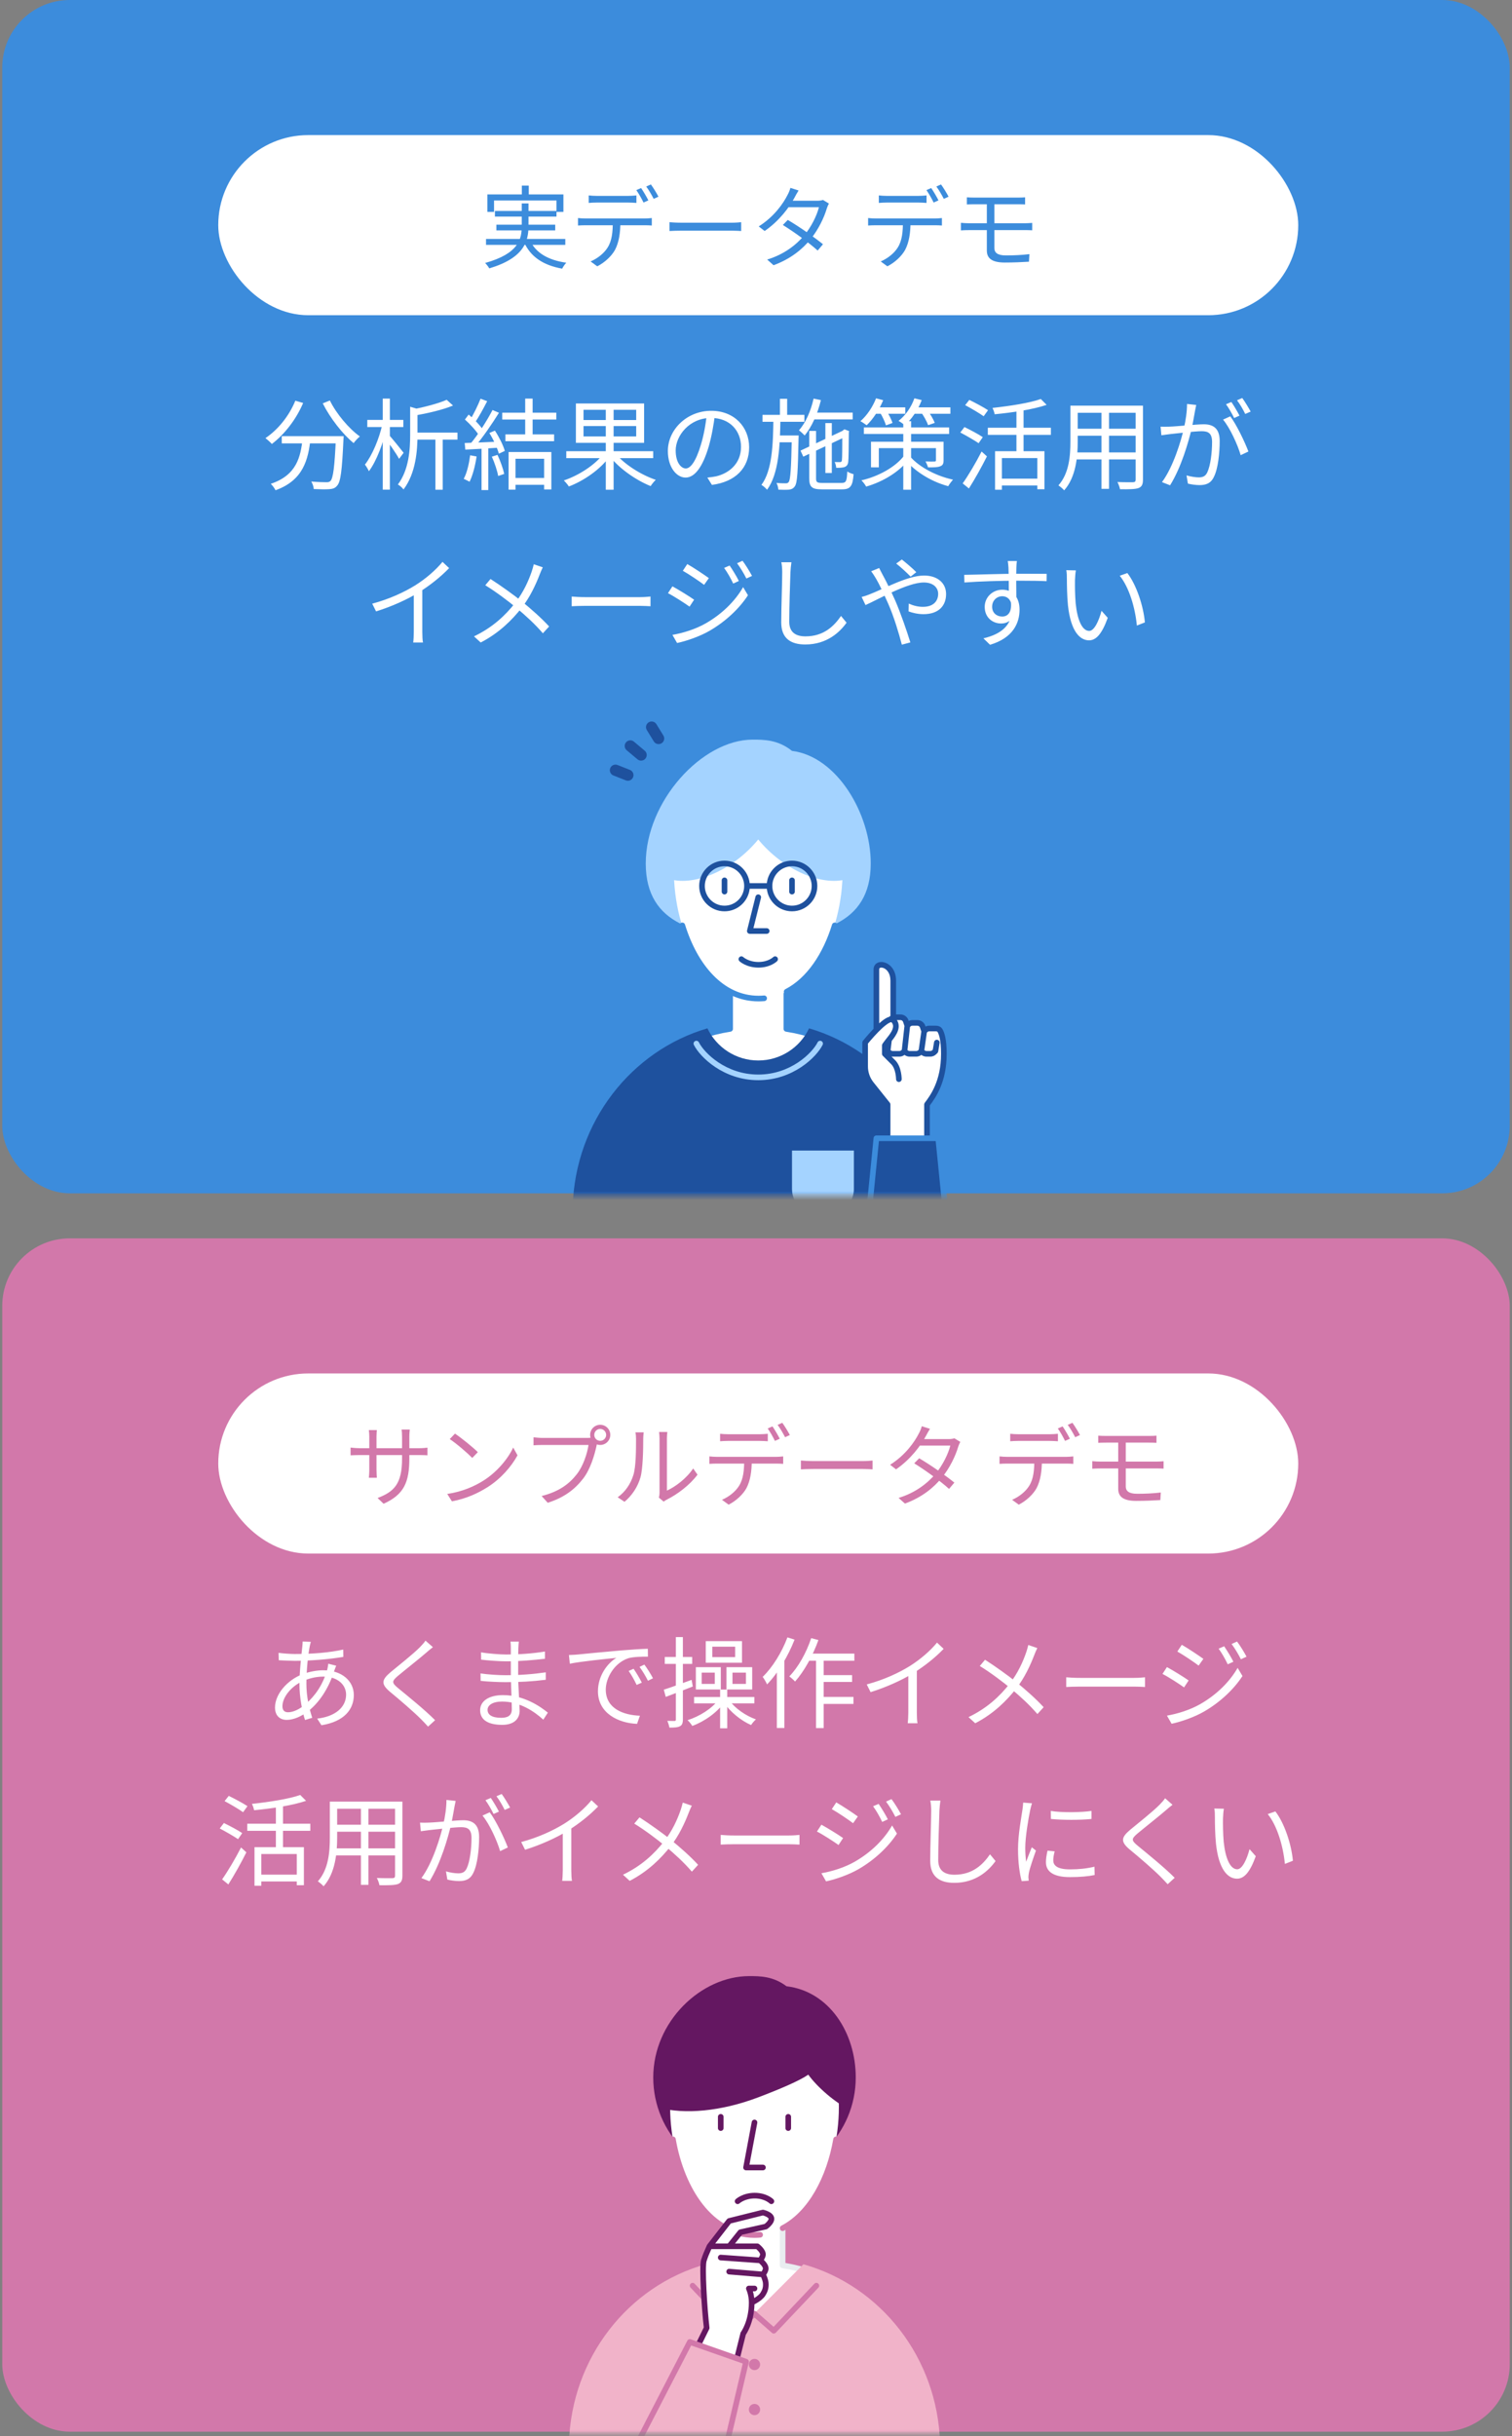 <svg width="336" height="541" viewBox="0 0 336 541" fill="none" xmlns="http://www.w3.org/2000/svg">
<rect x="0" y="0" width="336" height="541" fill="#808080" stroke="none"/>
<rect x="0.5" width="335" height="265" rx="15" fill="#3C8CDC"/>
<rect x="0.5" y="275" width="335" height="265" rx="15" fill="#D278AA"/>
<rect x="48.5" y="30" width="240" height="40" rx="20" fill="white"/>
<path d="M115.964 41.22V44.14H117.504V41.22H115.964ZM108.304 43.18V47.06H109.784V44.52H123.664V47.06H125.204V43.18H108.304ZM109.984 46.84V48.1H123.664V46.84H109.984ZM108.004 53.06V54.38H125.624V53.06H108.004ZM110.304 49.9V51.16H123.384V49.9H110.304ZM117.784 53.38L116.424 53.7C117.864 57.02 120.704 58.9 124.924 59.66C125.124 59.26 125.524 58.66 125.844 58.34C121.824 57.78 119.024 56.14 117.784 53.38ZM115.944 45.18V50.16C115.944 53.04 115.344 56.3 107.804 58.4C108.124 58.72 108.564 59.28 108.724 59.6C116.484 57.28 117.444 53.58 117.444 50.16V45.18H115.944ZM130.824 43.4V45.06C131.344 45.02 131.984 44.98 132.664 44.98C133.784 44.98 138.444 44.98 139.564 44.98C140.124 44.98 140.824 45.02 141.424 45.06V43.4C140.844 43.46 140.124 43.5 139.564 43.5C138.444 43.5 133.784 43.5 132.624 43.5C131.984 43.5 131.384 43.46 130.824 43.4ZM128.444 48.42V50.08C128.984 50.04 129.584 50.02 130.184 50.02C131.344 50.02 142.204 50.02 143.264 50.02C143.764 50.02 144.404 50.04 144.844 50.08V48.42C144.344 48.48 143.684 48.52 143.264 48.52C142.204 48.52 131.344 48.52 130.184 48.52C129.564 48.52 128.984 48.48 128.444 48.42ZM137.864 49.22L136.184 49.24C136.164 51.44 136.024 53.4 135.024 54.98C134.224 56.26 132.784 57.4 131.244 58.06L132.724 59.14C134.424 58.28 135.924 56.84 136.664 55.5C137.544 53.82 137.864 51.74 137.864 49.22ZM142.464 41.76L141.404 42.22C141.944 42.98 142.624 44.18 143.004 44.98L144.084 44.5C143.684 43.7 142.964 42.48 142.464 41.76ZM144.644 40.96L143.604 41.42C144.164 42.16 144.824 43.3 145.264 44.16L146.324 43.68C145.944 42.94 145.184 41.7 144.644 40.96ZM148.784 49.34V51.3C149.424 51.26 150.484 51.22 151.584 51.22C153.064 51.22 161.044 51.22 162.564 51.22C163.444 51.22 164.284 51.28 164.704 51.3V49.34C164.244 49.38 163.544 49.46 162.544 49.46C161.064 49.46 153.044 49.46 151.584 49.46C150.444 49.46 149.404 49.4 148.784 49.34ZM175.064 48.84L173.964 49.96C176.444 51.5 179.864 53.96 181.704 55.64L182.884 54.24C180.904 52.64 177.624 50.34 175.064 48.84ZM184.204 45.2L182.884 44.4C182.564 44.52 182.124 44.58 181.584 44.58H175.224L174.584 46.02H181.984C181.524 47.88 180.264 50.42 178.724 52.26C176.924 54.4 174.204 56.52 170.484 57.64L171.904 58.9C175.704 57.5 178.304 55.36 180.124 53.12C181.884 50.96 183.144 48.3 183.744 46.26C183.844 45.94 184.044 45.48 184.204 45.2ZM177.464 42.3L175.644 41.72C175.524 42.24 175.204 42.96 175.004 43.3C174.084 45.14 172.024 48.14 168.604 50.28L169.924 51.3C173.124 49.1 175.384 46.08 176.564 43.88C176.764 43.5 177.124 42.82 177.464 42.3ZM195.296 43.4V45.06C195.816 45.02 196.456 44.98 197.136 44.98C198.256 44.98 202.916 44.98 204.036 44.98C204.596 44.98 205.296 45.02 205.896 45.06V43.4C205.316 43.46 204.596 43.5 204.036 43.5C202.916 43.5 198.256 43.5 197.096 43.5C196.456 43.5 195.856 43.46 195.296 43.4ZM192.916 48.42V50.08C193.456 50.04 194.056 50.02 194.656 50.02C195.816 50.02 206.676 50.02 207.736 50.02C208.236 50.02 208.876 50.04 209.316 50.08V48.42C208.816 48.48 208.156 48.52 207.736 48.52C206.676 48.52 195.816 48.52 194.656 48.52C194.036 48.52 193.456 48.48 192.916 48.42ZM202.336 49.22L200.656 49.24C200.636 51.44 200.496 53.4 199.496 54.98C198.696 56.26 197.256 57.4 195.716 58.06L197.196 59.14C198.896 58.28 200.396 56.84 201.136 55.5C202.016 53.82 202.336 51.74 202.336 49.22ZM206.936 41.76L205.876 42.22C206.416 42.98 207.096 44.18 207.476 44.98L208.556 44.5C208.156 43.7 207.436 42.48 206.936 41.76ZM209.116 40.96L208.076 41.42C208.636 42.16 209.296 43.3 209.736 44.16L210.796 43.68C210.416 42.94 209.656 41.7 209.116 40.96ZM214.856 43.82V45.4C215.376 45.38 215.976 45.36 216.656 45.36C217.696 45.36 224.696 45.36 226.156 45.36C226.856 45.36 227.316 45.38 227.796 45.4V43.82C227.356 43.86 226.816 43.88 226.156 43.88C224.696 43.88 218.076 43.88 216.656 43.88C215.976 43.88 215.376 43.86 214.856 43.82ZM220.976 50.24C220.976 49.68 220.976 45.7 220.976 44.9H219.296C219.296 45.72 219.296 49.36 219.296 50.18C219.296 51.76 219.296 54.16 219.296 55.62C219.296 57.24 220.256 58.3 223.276 58.3C225.176 58.3 227.116 58.22 228.656 58.12L228.756 56.44C227.036 56.64 225.396 56.72 223.516 56.72C221.656 56.72 220.976 56.1 220.976 55.1C220.976 54.4 220.976 51.72 220.976 50.24ZM213.536 49.48V51.16C214.076 51.12 214.896 51.1 215.416 51.1C216.856 51.1 226.436 51.1 227.736 51.1C228.176 51.1 228.916 51.1 229.376 51.14V49.5C228.916 49.54 228.116 49.58 227.696 49.58C226.456 49.58 216.856 49.58 215.416 49.58C214.876 49.58 214.076 49.54 213.536 49.48Z" fill="#3C8CDC"/>
<rect x="48.5" y="305" width="240" height="40" rx="20" fill="white"/>
<path d="M90.966 323.82V319.08C90.966 318.3 91.046 317.66 91.066 317.46H89.246C89.286 317.64 89.346 318.3 89.346 319.08V323.94C89.346 329.56 87.546 331.28 83.906 332.66L85.246 333.94C89.806 331.88 90.966 329.14 90.966 323.82ZM83.746 317.58H81.966C82.026 318.04 82.066 318.6 82.066 319.02V326.36C82.066 327.12 81.986 327.98 81.966 328.16H83.746C83.726 327.98 83.666 327.1 83.666 326.36V319.02C83.666 318.34 83.726 317.76 83.746 317.58ZM77.906 321.46V323.18C78.126 323.18 79.026 323.12 79.906 323.12H93.166C94.046 323.12 94.766 323.16 94.986 323.18V321.48C94.706 321.52 94.046 321.6 93.146 321.6H79.906C79.066 321.6 78.086 321.48 77.906 321.46ZM101.106 318.36L99.946 319.58C101.446 320.56 103.926 322.72 104.946 323.76L106.186 322.48C105.086 321.38 102.506 319.3 101.106 318.36ZM99.386 331.76L100.426 333.4C103.766 332.78 106.286 331.54 108.306 330.28C111.326 328.38 113.646 325.66 115.006 323.18L114.046 321.46C112.886 323.94 110.466 326.9 107.366 328.84C105.466 330.02 102.866 331.24 99.386 331.76ZM132.061 318.64C132.061 317.92 132.641 317.32 133.381 317.32C134.101 317.32 134.701 317.92 134.701 318.64C134.701 319.38 134.101 319.96 133.381 319.96C132.641 319.96 132.061 319.38 132.061 318.64ZM131.141 318.64C131.141 319.88 132.141 320.88 133.381 320.88C134.621 320.88 135.621 319.88 135.621 318.64C135.621 317.4 134.621 316.4 133.381 316.4C132.141 316.4 131.141 317.4 131.141 318.64ZM132.881 319.98L131.661 319.2C131.281 319.3 130.901 319.32 130.581 319.32C129.681 319.32 121.701 319.32 120.561 319.32C119.901 319.32 119.101 319.24 118.561 319.18V320.96C119.061 320.92 119.741 320.88 120.541 320.88C121.701 320.88 129.621 320.88 130.781 320.88C130.501 322.8 129.581 325.6 128.161 327.4C126.481 329.54 124.241 331.24 120.361 332.22L121.721 333.72C125.381 332.56 127.761 330.72 129.581 328.36C131.181 326.32 132.141 323.08 132.581 320.98C132.661 320.6 132.741 320.26 132.881 319.98ZM146.421 332.58L147.481 333.46C147.641 333.36 147.841 333.18 148.181 333.02C150.501 331.86 153.261 329.82 155.001 327.48L154.041 326.1C152.521 328.36 150.061 330.18 148.201 331.02C148.201 330.42 148.201 320.74 148.201 319.5C148.201 318.74 148.281 318.16 148.301 318H146.461C146.461 318.16 146.561 318.72 146.561 319.48C146.561 320.74 146.561 330.54 146.561 331.46C146.561 331.86 146.501 332.28 146.421 332.58ZM137.261 332.5L138.781 333.5C140.461 332.1 141.741 330.16 142.341 328.02C142.881 326.02 142.941 321.72 142.941 319.5C142.941 318.92 143.021 318.3 143.041 318.08H141.201C141.301 318.5 141.341 318.94 141.341 319.52C141.341 321.76 141.341 325.74 140.741 327.58C140.141 329.52 138.961 331.3 137.261 332.5ZM160.021 318.4V320.06C160.541 320.02 161.181 319.98 161.861 319.98C162.981 319.98 167.641 319.98 168.761 319.98C169.321 319.98 170.021 320.02 170.621 320.06V318.4C170.041 318.46 169.321 318.5 168.761 318.5C167.641 318.5 162.981 318.5 161.821 318.5C161.181 318.5 160.581 318.46 160.021 318.4ZM157.641 323.42V325.08C158.181 325.04 158.781 325.02 159.381 325.02C160.541 325.02 171.401 325.02 172.461 325.02C172.961 325.02 173.601 325.04 174.041 325.08V323.42C173.541 323.48 172.881 323.52 172.461 323.52C171.401 323.52 160.541 323.52 159.381 323.52C158.761 323.52 158.181 323.48 157.641 323.42ZM167.061 324.22L165.381 324.24C165.361 326.44 165.221 328.4 164.221 329.98C163.421 331.26 161.981 332.4 160.441 333.06L161.921 334.14C163.621 333.28 165.121 331.84 165.861 330.5C166.741 328.82 167.061 326.74 167.061 324.22ZM171.661 316.76L170.601 317.22C171.141 317.98 171.821 319.18 172.201 319.98L173.281 319.5C172.881 318.7 172.161 317.48 171.661 316.76ZM173.841 315.96L172.801 316.42C173.361 317.16 174.021 318.3 174.461 319.16L175.521 318.68C175.141 317.94 174.381 316.7 173.841 315.96ZM177.981 324.34V326.3C178.621 326.26 179.681 326.22 180.781 326.22C182.261 326.22 190.241 326.22 191.761 326.22C192.641 326.22 193.481 326.28 193.901 326.3V324.34C193.441 324.38 192.741 324.46 191.741 324.46C190.261 324.46 182.241 324.46 180.781 324.46C179.641 324.46 178.601 324.4 177.981 324.34ZM204.261 323.84L203.161 324.96C205.641 326.5 209.061 328.96 210.901 330.64L212.081 329.24C210.101 327.64 206.821 325.34 204.261 323.84ZM213.401 320.2L212.081 319.4C211.761 319.52 211.321 319.58 210.781 319.58H204.421L203.781 321.02H211.181C210.721 322.88 209.461 325.42 207.921 327.26C206.121 329.4 203.401 331.52 199.681 332.64L201.101 333.9C204.901 332.5 207.501 330.36 209.321 328.12C211.081 325.96 212.341 323.3 212.941 321.26C213.041 320.94 213.241 320.48 213.401 320.2ZM206.661 317.3L204.841 316.72C204.721 317.24 204.401 317.96 204.201 318.3C203.281 320.14 201.221 323.14 197.801 325.28L199.121 326.3C202.321 324.1 204.581 321.08 205.761 318.88C205.961 318.5 206.321 317.82 206.661 317.3ZM224.494 318.4V320.06C225.014 320.02 225.654 319.98 226.334 319.98C227.454 319.98 232.114 319.98 233.234 319.98C233.794 319.98 234.494 320.02 235.094 320.06V318.4C234.514 318.46 233.794 318.5 233.234 318.5C232.114 318.5 227.454 318.5 226.294 318.5C225.654 318.5 225.054 318.46 224.494 318.4ZM222.114 323.42V325.08C222.654 325.04 223.254 325.02 223.854 325.02C225.014 325.02 235.874 325.02 236.934 325.02C237.434 325.02 238.074 325.04 238.514 325.08V323.42C238.014 323.48 237.354 323.52 236.934 323.52C235.874 323.52 225.014 323.52 223.854 323.52C223.234 323.52 222.654 323.48 222.114 323.42ZM231.534 324.22L229.854 324.24C229.834 326.44 229.694 328.4 228.694 329.98C227.894 331.26 226.454 332.4 224.914 333.06L226.394 334.14C228.094 333.28 229.594 331.84 230.334 330.5C231.214 328.82 231.534 326.74 231.534 324.22ZM236.134 316.76L235.074 317.22C235.614 317.98 236.294 319.18 236.674 319.98L237.754 319.5C237.354 318.7 236.634 317.48 236.134 316.76ZM238.314 315.96L237.274 316.42C237.834 317.16 238.494 318.3 238.934 319.16L239.994 318.68C239.614 317.94 238.854 316.7 238.314 315.96ZM244.054 318.82V320.4C244.574 320.38 245.174 320.36 245.854 320.36C246.894 320.36 253.894 320.36 255.354 320.36C256.054 320.36 256.514 320.38 256.994 320.4V318.82C256.554 318.86 256.014 318.88 255.354 318.88C253.894 318.88 247.274 318.88 245.854 318.88C245.174 318.88 244.574 318.86 244.054 318.82ZM250.174 325.24C250.174 324.68 250.174 320.7 250.174 319.9H248.494C248.494 320.72 248.494 324.36 248.494 325.18C248.494 326.76 248.494 329.16 248.494 330.62C248.494 332.24 249.454 333.3 252.474 333.3C254.374 333.3 256.314 333.22 257.854 333.12L257.954 331.44C256.234 331.64 254.594 331.72 252.714 331.72C250.854 331.72 250.174 331.1 250.174 330.1C250.174 329.4 250.174 326.72 250.174 325.24ZM242.734 324.48V326.16C243.274 326.12 244.094 326.1 244.614 326.1C246.054 326.1 255.634 326.1 256.934 326.1C257.374 326.1 258.114 326.1 258.574 326.14V324.5C258.114 324.54 257.314 324.58 256.894 324.58C255.654 324.58 246.054 324.58 244.614 324.58C244.074 324.58 243.274 324.54 242.734 324.48Z" fill="#D278AA"/>
<path d="M62.614 96.858V98.464H75.198V96.858H62.614ZM74.648 96.858V97.166C74.362 103.7 74.032 106.208 73.438 106.802C73.218 107.044 72.954 107.088 72.514 107.088C71.986 107.088 70.622 107.066 69.17 106.934C69.478 107.418 69.698 108.1 69.72 108.606C71.106 108.672 72.492 108.694 73.218 108.628C73.988 108.562 74.472 108.408 74.912 107.858C75.704 107.022 76.012 104.47 76.32 97.65C76.342 97.43 76.364 96.858 76.364 96.858H74.648ZM65.628 88.982C64.242 92.37 61.8 95.406 58.984 97.298C59.402 97.606 60.106 98.244 60.414 98.596C63.186 96.484 65.782 93.206 67.366 89.488L65.628 88.982ZM73.306 88.938L71.722 89.576C73.372 92.854 76.144 96.418 78.586 98.398C78.916 97.936 79.532 97.276 79.972 96.924C77.574 95.23 74.736 91.886 73.306 88.938ZM67.256 97.298C66.816 101.456 65.936 105.526 60.172 107.44C60.546 107.792 61.03 108.452 61.228 108.87C67.366 106.67 68.51 102.116 69.016 97.298H67.256ZM92.006 96.066V97.628H101.664V96.066H92.006ZM91.148 90.324V96.528C91.148 99.85 90.884 104.294 88.42 107.594C88.838 107.814 89.432 108.342 89.674 108.694C92.402 105.086 92.776 100.048 92.776 96.55V91.226C93.062 91.182 93.194 91.094 93.216 90.94L91.148 90.324ZM99.266 88.784C97.462 89.598 94.272 90.412 91.5 90.962C91.698 91.292 91.962 91.908 92.05 92.304C94.954 91.798 98.342 91.028 100.674 90.06L99.266 88.784ZM96.758 96.572V108.76H98.386V96.572H96.758ZM81.622 93.25V94.834H89.63V93.25H81.622ZM85.054 88.52V108.738H86.638V88.52H85.054ZM84.966 94.218C84.284 97.386 82.678 101.192 81.094 103.172C81.38 103.546 81.798 104.206 81.974 104.646C83.668 102.446 85.274 98.134 86.022 94.592L84.966 94.218ZM86.484 96.638L85.648 97.43C86.374 98.31 88.112 100.796 88.684 101.896L89.696 100.554C89.212 99.916 87.056 97.254 86.484 96.638ZM116.712 88.52V97.166H118.362V88.52H116.712ZM113.852 106.142V107.66H121.706V106.142H113.852ZM111.608 91.644V93.162H123.62V91.644H111.608ZM112.312 96.462V97.98H123.136V96.462H112.312ZM113.016 100.378V108.738H114.556V101.874H120.914V108.694H122.52V100.378H113.016ZM106.79 88.542C106.218 89.994 105.206 92.106 104.37 93.382L105.514 93.866C106.372 92.678 107.428 90.72 108.264 89.092L106.79 88.542ZM109.452 91.05C108.242 93.382 106.152 96.682 104.458 98.64L105.514 99.19C107.186 97.298 109.342 94.13 110.882 91.666L109.452 91.05ZM103.314 93.162C104.502 94.218 105.888 95.736 106.482 96.77L107.362 95.516C106.768 94.548 105.382 93.096 104.15 92.062L103.314 93.162ZM108.748 96.154C109.65 97.606 110.53 99.52 110.86 100.752L112.18 100.136C111.85 98.926 110.904 97.034 109.98 95.626L108.748 96.154ZM103.27 98.376L103.402 99.85C105.448 99.762 108.22 99.586 110.948 99.41L110.97 98.068C108.11 98.2 105.25 98.31 103.27 98.376ZM109.298 101.412C109.914 102.776 110.508 104.558 110.706 105.702L112.048 105.24C111.806 104.096 111.19 102.358 110.552 101.016L109.298 101.412ZM104.48 101.104C104.216 103.04 103.776 104.998 103.05 106.34C103.402 106.494 104.062 106.802 104.348 106.978C105.052 105.57 105.602 103.436 105.91 101.368L104.48 101.104ZM107.01 99.014V108.826H108.506V99.014H107.01ZM125.842 100.202V101.742H145.158V100.202H125.842ZM134.62 90.126V108.76H136.358V90.126H134.62ZM134.026 100.862C132.178 103.282 128.548 105.614 125.292 106.692C125.644 107.022 126.172 107.638 126.414 108.034C129.714 106.78 133.366 104.272 135.412 101.456L134.026 100.862ZM136.864 100.796L135.544 101.39C137.656 104.096 141.396 106.67 144.586 107.946C144.85 107.528 145.356 106.89 145.73 106.56C142.518 105.482 138.778 103.15 136.864 100.796ZM129.67 94.614H141.374V96.924H129.67V94.614ZM129.67 91.006H141.374V93.272H129.67V91.006ZM127.976 89.598V98.332H143.134V89.598H127.976ZM158.886 91.996L157.06 91.952C156.84 94.24 156.378 96.726 155.74 98.816C154.618 102.534 153.43 104.03 152.396 104.03C151.406 104.03 150.152 102.798 150.152 100.026C150.152 96.792 153.166 92.81 158.006 92.81C162.23 92.81 164.672 95.714 164.672 99.234C164.672 103.04 161.9 105.152 159.084 105.79C158.556 105.9 157.896 105.988 157.192 106.054L158.204 107.682C163.44 107 166.476 103.92 166.476 99.322C166.476 94.856 163.198 91.226 158.05 91.226C152.66 91.226 148.414 95.384 148.414 100.158C148.414 103.81 150.372 106.054 152.352 106.054C154.376 106.054 156.136 103.722 157.478 99.212C158.16 96.858 158.6 94.284 158.886 91.996ZM180.27 91.622V93.14H189.488V91.622H180.27ZM183.416 93.954V105.042H184.846V93.954H183.416ZM180.798 88.52C180.182 91.248 179.06 93.866 177.542 95.56C177.916 95.824 178.554 96.418 178.818 96.704C180.402 94.79 181.678 91.908 182.426 88.85L180.798 88.52ZM177.894 100.07L178.51 101.412L188.168 96.858L187.574 95.516L177.894 100.07ZM179.83 95.692V106.208C179.83 108.166 180.446 108.672 182.646 108.672C183.13 108.672 186.628 108.672 187.134 108.672C189.004 108.672 189.488 107.924 189.686 105.306C189.268 105.196 188.652 104.954 188.278 104.712C188.19 106.846 188.014 107.242 187.046 107.242C186.298 107.242 183.306 107.242 182.756 107.242C181.546 107.242 181.348 107.066 181.348 106.23V95.692H179.83ZM187.178 95.868C187.178 99.19 187.156 101.808 187.09 102.204C187.046 102.556 186.892 102.622 186.628 102.622C186.43 102.622 185.902 102.622 185.484 102.6C185.66 102.93 185.792 103.48 185.836 103.898C186.342 103.898 187.024 103.876 187.508 103.766C188.058 103.634 188.432 103.26 188.498 102.556C188.586 101.918 188.608 99.146 188.63 96L188.696 95.736L187.662 95.34L187.376 95.538L187.002 95.868H187.178ZM169.446 92.128V93.668H178.752V92.128H169.446ZM172.614 96.704V98.222H176.486V96.704H172.614ZM173.318 88.564V92.678H174.924V88.564H173.318ZM171.866 93.008C171.8 98.684 171.602 104.492 169.204 107.682C169.644 107.924 170.172 108.408 170.458 108.76C173.054 105.24 173.34 99.146 173.428 93.008H171.866ZM175.958 96.704V97.034C175.826 104.074 175.65 106.516 175.276 107.022C175.1 107.286 174.902 107.33 174.594 107.33C174.264 107.33 173.45 107.33 172.548 107.242C172.79 107.66 172.944 108.298 172.966 108.738C173.89 108.782 174.792 108.782 175.32 108.738C175.892 108.672 176.266 108.496 176.618 108.012C177.19 107.264 177.3 104.778 177.454 97.452C177.476 97.232 177.476 96.704 177.476 96.704H175.958ZM191.974 94.922V96.374H210.916V94.922H191.974ZM200.73 93.536V108.76H202.468V93.536H200.73ZM193.558 98.09V103.788H195.296V99.52H208.804V98.09H193.558ZM207.99 98.09V102.204C207.99 102.402 207.924 102.49 207.66 102.49C207.418 102.512 206.582 102.512 205.68 102.468C205.856 102.842 206.12 103.348 206.23 103.788C207.484 103.788 208.364 103.788 208.936 103.546C209.53 103.326 209.684 102.952 209.684 102.204V98.09H207.99ZM200.884 101.214C198.992 103.722 195.186 105.812 191.424 106.67C191.798 107.022 192.26 107.638 192.48 108.056C196.264 106.978 200.07 104.668 202.16 101.742L200.884 101.214ZM202.072 101.148L201.192 102.094C202.864 104.228 206.406 106.824 210.718 107.968C210.96 107.528 211.444 106.89 211.774 106.516C207.418 105.57 203.678 103.238 202.072 101.148ZM194.218 90.456V91.886H201.17V90.456H194.218ZM202.666 90.456V91.886H211.202V90.456H202.666ZM194.68 88.454C193.932 90.368 192.656 92.282 191.204 93.536C191.6 93.734 192.282 94.196 192.59 94.438C193.998 93.096 195.384 91.006 196.264 88.872L194.68 88.454ZM203.194 88.454C202.512 90.434 201.192 92.282 199.674 93.47C200.092 93.69 200.774 94.174 201.06 94.46C202.556 93.118 204.008 91.05 204.822 88.85L203.194 88.454ZM195.516 91.534C196.088 92.458 196.66 93.69 196.88 94.46L198.332 93.932C198.112 93.162 197.474 91.974 196.924 91.094L195.516 91.534ZM204.624 91.446C205.284 92.37 205.966 93.602 206.252 94.416L207.726 93.91C207.418 93.096 206.692 91.886 206.032 91.006L204.624 91.446ZM221.124 100.202V108.76H222.642V101.72H230.518V108.65H232.102V100.202H221.124ZM231.288 88.608C228.846 89.488 224.38 90.17 220.552 90.588C220.75 90.962 220.97 91.6 221.036 91.996C224.974 91.622 229.572 90.94 232.586 89.906L231.288 88.608ZM225.876 90.522V101.082H227.46V90.522H225.876ZM219.518 94.988V96.572H233.532V94.988H219.518ZM222.158 106.296V107.814H231.244V106.296H222.158ZM214.48 89.972C215.844 90.698 217.67 91.776 218.594 92.436L219.562 91.094C218.616 90.456 216.746 89.466 215.404 88.806L214.48 89.972ZM213.402 96.044C214.744 96.748 216.57 97.804 217.472 98.42L218.396 97.078C217.472 96.44 215.624 95.472 214.326 94.834L213.402 96.044ZM213.93 107.352L215.316 108.474C216.614 106.428 218.154 103.678 219.32 101.346L218.132 100.268C216.856 102.776 215.118 105.68 213.93 107.352ZM238.79 90.082V91.666H253.024V90.082H238.79ZM238.79 95.208V96.77H253.002V95.208H238.79ZM238.68 100.466V102.028H253.046V100.466H238.68ZM237.866 90.082V98.046C237.866 101.148 237.624 105.064 235.204 107.792C235.556 108.012 236.216 108.562 236.48 108.892C239.098 105.966 239.494 101.412 239.494 98.068V90.082H237.866ZM252.364 90.082V106.516C252.364 106.934 252.21 107.066 251.792 107.088C251.374 107.088 249.878 107.11 248.316 107.044C248.558 107.484 248.822 108.21 248.888 108.65C250.978 108.672 252.254 108.65 253.002 108.386C253.728 108.1 253.992 107.594 253.992 106.516V90.082H252.364ZM244.774 90.676V108.562H246.446V90.676H244.774ZM265.828 89.928L263.782 89.708C263.782 91.402 263.496 93.382 263.078 95.142C262.484 97.826 260.724 103.7 258.216 107.066L260.02 107.77C262.506 103.766 264.068 98.288 264.816 95.186C265.124 93.822 265.41 92.018 265.564 91.226C265.652 90.808 265.74 90.324 265.828 89.928ZM273.396 92.458L271.79 93.184C273.33 95.01 275.068 98.838 275.706 101.082L277.422 100.268C276.674 98.244 274.76 94.24 273.396 92.458ZM257.908 94.746L258.084 96.66C258.656 96.572 259.558 96.462 260.064 96.396C261.406 96.264 265.542 95.758 267.016 95.758C268.424 95.758 269.348 96.132 269.348 98.156C269.348 100.532 268.996 103.392 268.292 104.888C267.852 105.834 267.192 106.01 266.378 106.01C265.762 106.01 264.596 105.856 263.672 105.57L263.98 107.396C264.662 107.572 265.718 107.726 266.554 107.726C267.984 107.726 269.084 107.352 269.766 105.878C270.69 104.052 271.042 100.554 271.042 97.936C271.042 94.966 269.436 94.218 267.478 94.218C265.982 94.218 261.516 94.702 259.866 94.746C259.162 94.768 258.59 94.79 257.908 94.746ZM273.638 89.268L272.45 89.774C273.066 90.61 273.814 91.93 274.254 92.832L275.442 92.304C274.98 91.402 274.188 90.06 273.638 89.268ZM276.058 88.388L274.892 88.894C275.53 89.708 276.256 90.962 276.718 91.93L277.928 91.402C277.488 90.588 276.652 89.202 276.058 88.388ZM82.714 134.058L83.572 135.774C87.114 134.674 90.612 133.068 93.032 131.572C95.606 129.966 97.916 128.118 99.808 126.16L98.334 124.774C96.816 126.622 94.616 128.514 92.306 129.966C89.864 131.484 86.52 133.046 82.714 134.058ZM91.954 130.868V140.35C91.954 141.164 91.888 142.264 91.822 142.682H94C93.89 142.264 93.846 141.164 93.846 140.35V130.296L91.954 130.868ZM120.62 125.984L118.618 125.302C118.508 125.764 118.31 126.49 118.156 126.93C117.408 129.086 116.308 131.528 114.504 133.86C112.238 136.742 109.422 139.36 105.33 141.318L106.826 142.682C110.984 140.526 113.844 137.622 115.956 134.938C117.76 132.65 119.08 129.79 119.916 127.612C120.092 127.15 120.4 126.402 120.62 125.984ZM109.004 128.58L107.838 129.966C110.258 131.44 113.118 133.618 114.702 134.938C116.902 136.786 118.816 138.524 120.642 140.636L122.028 139.118C120.29 137.226 118.112 135.312 115.912 133.508C114.24 132.166 111.182 129.966 109.004 128.58ZM127.044 132.474V134.63C127.748 134.586 128.914 134.542 130.124 134.542C131.752 134.542 140.53 134.542 142.202 134.542C143.17 134.542 144.094 134.608 144.556 134.63V132.474C144.05 132.518 143.28 132.606 142.18 132.606C140.552 132.606 131.73 132.606 130.124 132.606C128.87 132.606 127.726 132.54 127.044 132.474ZM162.145 125.588L160.913 126.116C161.639 127.106 162.387 128.426 162.937 129.592L164.191 129.02C163.685 127.964 162.695 126.402 162.145 125.588ZM165.005 124.532L163.795 125.082C164.521 126.05 165.291 127.326 165.863 128.47L167.117 127.898C166.589 126.886 165.599 125.302 165.005 124.532ZM152.729 125.258L151.739 126.754C153.037 127.48 155.435 129.086 156.469 129.878L157.525 128.382C156.557 127.678 154.027 125.984 152.729 125.258ZM149.429 140.988L150.463 142.792C152.487 142.374 155.523 141.34 157.745 140.042C161.265 137.996 164.301 135.136 166.215 132.188L165.137 130.384C163.355 133.486 160.473 136.346 156.821 138.436C154.577 139.712 151.849 140.57 149.429 140.988ZM149.429 130.208L148.439 131.726C149.781 132.408 152.157 133.948 153.235 134.718L154.247 133.178C153.301 132.496 150.727 130.912 149.429 130.208ZM175.873 124.862H173.629C173.761 125.5 173.827 126.27 173.827 127.084C173.827 129.394 173.607 134.96 173.607 138.216C173.607 141.824 175.785 143.122 178.953 143.122C183.771 143.122 186.631 140.372 188.127 138.282L186.895 136.786C185.311 139.074 183.023 141.318 178.997 141.318C176.907 141.318 175.389 140.482 175.389 138.062C175.389 134.784 175.565 129.57 175.653 127.084C175.697 126.358 175.763 125.588 175.873 124.862ZM202.366 128.052L203.62 127.062C202.806 126.204 201.134 124.818 200.408 124.246L199.154 125.148C200.078 125.852 201.53 127.194 202.366 128.052ZM195.37 126.138L193.588 126.864C193.94 127.304 194.38 128.008 194.644 128.448C195.392 129.702 196.382 131.836 197.416 134.146C198.67 137.028 199.726 140.548 200.408 143.166L202.3 142.66C201.552 140.218 200.144 136.148 198.956 133.398C198.054 131.396 196.998 129.174 196.14 127.634C195.92 127.216 195.546 126.512 195.37 126.138ZM191.476 132.562L192.334 134.366C195.106 133.156 201.618 129.35 205.292 129.35C207.448 129.35 208.482 130.56 208.482 131.858C208.482 133.42 207.492 134.762 205.072 134.762C203.906 134.762 202.806 134.432 201.948 134.036L201.904 135.774C202.718 136.082 203.972 136.39 205.204 136.39C208.636 136.39 210.242 134.476 210.242 131.924C210.242 129.526 208.394 127.81 205.336 127.81C201.684 127.81 196.338 130.802 193.28 131.968C192.884 132.144 192.114 132.408 191.476 132.562ZM225.972 124.576H223.948C223.992 124.774 224.058 125.39 224.102 125.984C224.168 127.194 224.19 131.572 224.19 132.54L225.862 133.398C225.84 131.638 225.796 127.392 225.862 125.962C225.862 125.698 225.928 124.84 225.972 124.576ZM214.268 127.656L214.312 129.35C217.634 129.108 222.342 128.954 226.126 128.954C229.36 128.954 231.34 128.998 232.572 129.064L232.594 127.436C231.56 127.414 228.832 127.414 226.148 127.414C222.76 127.414 217.26 127.612 214.268 127.656ZM225.818 134.036L224.608 133.42C224.96 135.774 224.08 136.918 222.716 136.918C221.506 136.918 220.472 136.126 220.472 134.74C220.472 133.31 221.55 132.408 222.716 132.408C223.904 132.408 224.872 133.244 224.872 135.224C224.872 138.854 222.54 140.812 218.536 141.758L220.01 143.188C225.114 141.67 226.566 138.37 226.566 135.378C226.566 132.848 225.268 130.956 222.716 130.956C220.626 130.956 218.822 132.584 218.822 134.762C218.822 137.16 220.604 138.458 222.452 138.458C224.454 138.458 225.818 136.984 225.818 134.036ZM239.084 126.666L236.95 126.622C237.082 127.128 237.082 128.074 237.082 128.58C237.082 129.856 237.126 132.54 237.324 134.432C237.94 140.13 239.92 142.198 242.01 142.198C243.506 142.198 244.826 140.922 246.168 137.204L244.782 135.642C244.21 137.842 243.176 140.108 242.054 140.108C240.47 140.108 239.414 137.666 239.04 133.992C238.886 132.188 238.864 130.164 238.886 128.8C238.908 128.228 238.974 127.172 239.084 126.666ZM250.524 127.26L248.83 127.854C250.92 130.428 252.262 134.96 252.636 138.92L254.418 138.216C254.088 134.498 252.504 129.812 250.524 127.26Z" fill="white"/>
<path d="M69.077 364.598L67.251 364.532C67.251 364.818 67.229 365.214 67.185 365.61C66.987 367.502 66.547 371.066 66.547 374.08C66.547 376.874 67.141 379.998 67.779 381.956L69.385 381.472C68.703 379.404 68.087 376.764 68.087 373.904C68.087 370.89 68.461 367.414 68.835 365.566C68.901 365.258 68.989 364.862 69.077 364.598ZM65.535 367.304C64.589 367.304 62.675 367.172 61.905 367.04L61.949 368.69C62.851 368.734 64.567 368.822 65.513 368.822C68.791 368.822 73.125 368.492 76.293 367.942L76.271 366.314C73.235 366.996 69.407 367.304 65.535 367.304ZM74.709 369.9L72.949 369.46C72.927 369.812 72.817 370.406 72.729 370.736C71.717 374.3 69.913 376.676 67.955 378.392C66.547 379.624 65.117 380.24 64.017 380.24C63.203 380.24 62.763 379.8 62.763 378.898C62.763 376.874 64.743 374.454 67.229 373.354C68.351 372.848 69.979 372.32 71.827 372.32C75.105 372.32 76.909 374.19 76.909 376.324C76.909 379.162 74.445 381.208 70.485 381.648L71.431 383.122C76.535 382.308 78.625 379.558 78.625 376.412C78.625 373.332 76.007 370.912 71.849 370.912C70.419 370.912 68.637 371.242 67.163 371.814C63.907 373.068 61.113 376.17 61.113 379.184C61.113 381.054 62.257 381.934 63.709 381.934C65.271 381.934 67.031 381.12 68.439 380.042C70.749 378.26 72.949 375.202 74.247 371.132C74.379 370.78 74.577 370.186 74.709 369.9ZM96.203 365.786L94.553 364.334C94.311 364.73 93.739 365.368 93.299 365.808C91.825 367.304 88.481 369.944 86.809 371.33C84.829 373.002 84.587 373.948 86.655 375.686C88.723 377.38 92.045 380.24 93.607 381.824C94.135 382.374 94.663 382.902 95.125 383.43L96.687 382C94.355 379.646 90.461 376.522 88.459 374.872C87.029 373.684 87.051 373.354 88.371 372.21C89.999 370.846 93.167 368.36 94.685 367.04C95.037 366.732 95.719 366.138 96.203 365.786ZM115.299 364.554H113.429C113.495 364.84 113.517 365.5 113.517 365.874C113.517 367.414 113.517 369.724 113.517 371.704C113.517 373.64 113.737 377.864 113.737 379.558C113.737 381.098 112.659 381.472 111.383 381.472C109.205 381.472 108.347 380.724 108.347 379.69C108.347 378.678 109.469 377.864 111.581 377.864C115.497 377.864 118.753 380.064 120.733 381.89L121.745 380.328C120.051 378.942 116.421 376.434 111.779 376.434C108.611 376.434 106.697 377.776 106.697 379.778C106.697 381.912 108.435 383.034 111.603 383.034C114.463 383.034 115.475 381.472 115.475 379.932C115.475 378.458 115.145 374.608 115.145 371.704C115.145 369.856 115.145 366.908 115.189 366.028C115.211 365.368 115.255 364.928 115.299 364.554ZM106.895 366.93L106.917 368.558C108.303 368.734 111.009 368.932 112.527 368.932C115.475 368.932 118.621 368.646 121.107 368.36V366.754C118.247 367.216 115.299 367.414 112.505 367.414C111.053 367.414 108.303 367.194 106.895 366.93ZM106.785 371.616L106.807 373.266C108.369 373.442 110.789 373.552 112.307 373.552C115.607 373.552 118.291 373.398 121.283 373.024V371.374C118.423 371.792 115.497 372.012 112.307 372.012C110.855 372.012 108.347 371.858 106.785 371.616ZM126.431 367.524L126.629 369.46C129.005 368.954 134.615 368.404 136.969 368.162C134.967 369.35 132.877 372.166 132.877 375.576C132.877 380.504 137.497 382.66 141.567 382.814L142.205 381.01C138.641 380.878 134.615 379.492 134.615 375.202C134.615 372.606 136.529 369.24 139.675 368.228C140.797 367.92 142.711 367.876 143.987 367.898L143.965 366.138C142.491 366.182 140.445 366.314 138.025 366.512C133.977 366.864 129.819 367.26 128.411 367.414C127.971 367.458 127.267 367.502 126.431 367.524ZM140.797 370.582L139.697 371.066C140.357 371.99 140.973 373.112 141.479 374.168L142.623 373.662C142.139 372.672 141.303 371.308 140.797 370.582ZM143.195 369.658L142.117 370.164C142.799 371.088 143.459 372.188 143.987 373.244L145.109 372.694C144.603 371.726 143.745 370.384 143.195 369.658ZM147.507 375.224L147.947 376.83C149.663 376.192 151.863 375.334 153.953 374.52L153.689 373.046C151.401 373.882 149.069 374.74 147.507 375.224ZM147.727 367.964V369.504H153.821V367.964H147.727ZM150.191 363.542V381.846C150.191 382.088 150.125 382.176 149.883 382.176C149.685 382.176 149.047 382.176 148.299 382.154C148.497 382.594 148.695 383.254 148.761 383.65C149.905 383.65 150.609 383.606 151.093 383.342C151.577 383.1 151.753 382.66 151.753 381.824V363.542H150.191ZM158.287 365.676H163.369V367.986H158.287V365.676ZM156.835 364.444V369.24H164.887V364.444H156.835ZM155.933 371.44H158.837V373.948H155.933V371.44ZM154.635 370.23V375.18H160.179V370.23H154.635ZM162.775 371.44H165.767V373.948H162.775V371.44ZM161.433 370.23V375.18H167.153V370.23H161.433ZM154.239 376.852V378.26H167.637V376.852H154.239ZM160.025 375.202V383.804H161.609V375.202H160.025ZM159.673 377.446C158.243 379.404 155.449 381.164 152.787 382C153.139 382.286 153.601 382.88 153.843 383.276C156.549 382.286 159.431 380.262 160.971 377.974L159.673 377.446ZM162.093 377.622L160.883 378.106C162.247 380.13 164.689 382.132 166.911 383.078C167.153 382.682 167.637 382.11 167.989 381.824C165.767 381.054 163.325 379.36 162.093 377.622ZM179.429 367.216L178.659 368.8H189.857V367.216H179.429ZM182.179 371.99V373.508H189.351V371.99H182.179ZM182.157 376.83V378.392H189.659V376.83H182.157ZM181.343 367.722V383.76H183.037V367.722H181.343ZM180.265 363.784C179.187 367.018 177.405 370.23 175.403 372.276C175.777 372.54 176.437 373.134 176.679 373.42C178.703 371.154 180.617 367.7 181.871 364.202L180.265 363.784ZM174.985 363.608C173.731 366.952 171.685 370.252 169.485 372.386C169.793 372.782 170.299 373.662 170.453 374.058C172.851 371.594 175.117 367.832 176.569 364.114L174.985 363.608ZM172.631 369.284V383.738H174.303V367.656L174.259 367.634L172.631 369.284ZM192.607 374.058L193.465 375.774C197.007 374.674 200.505 373.068 202.925 371.572C205.499 369.966 207.809 368.118 209.701 366.16L208.227 364.774C206.709 366.622 204.509 368.514 202.199 369.966C199.757 371.484 196.413 373.046 192.607 374.058ZM201.847 370.868V380.35C201.847 381.164 201.781 382.264 201.715 382.682H203.893C203.783 382.264 203.739 381.164 203.739 380.35V370.296L201.847 370.868ZM230.513 365.984L228.511 365.302C228.401 365.764 228.203 366.49 228.049 366.93C227.301 369.086 226.201 371.528 224.397 373.86C222.131 376.742 219.315 379.36 215.223 381.318L216.719 382.682C220.877 380.526 223.737 377.622 225.849 374.938C227.653 372.65 228.973 369.79 229.809 367.612C229.985 367.15 230.293 366.402 230.513 365.984ZM218.897 368.58L217.731 369.966C220.151 371.44 223.011 373.618 224.595 374.938C226.795 376.786 228.709 378.524 230.535 380.636L231.921 379.118C230.183 377.226 228.005 375.312 225.805 373.508C224.133 372.166 221.075 369.966 218.897 368.58ZM236.937 372.474V374.63C237.641 374.586 238.807 374.542 240.017 374.542C241.645 374.542 250.423 374.542 252.095 374.542C253.063 374.542 253.987 374.608 254.449 374.63V372.474C253.943 372.518 253.173 372.606 252.073 372.606C250.445 372.606 241.623 372.606 240.017 372.606C238.763 372.606 237.619 372.54 236.937 372.474ZM272.037 365.588L270.805 366.116C271.531 367.106 272.279 368.426 272.829 369.592L274.083 369.02C273.577 367.964 272.587 366.402 272.037 365.588ZM274.897 364.532L273.687 365.082C274.413 366.05 275.183 367.326 275.755 368.47L277.009 367.898C276.481 366.886 275.491 365.302 274.897 364.532ZM262.621 365.258L261.631 366.754C262.929 367.48 265.327 369.086 266.361 369.878L267.417 368.382C266.449 367.678 263.919 365.984 262.621 365.258ZM259.321 380.988L260.355 382.792C262.379 382.374 265.415 381.34 267.637 380.042C271.157 377.996 274.193 375.136 276.107 372.188L275.029 370.384C273.247 373.486 270.365 376.346 266.713 378.436C264.469 379.712 261.741 380.57 259.321 380.988ZM259.321 370.208L258.331 371.726C259.673 372.408 262.049 373.948 263.127 374.718L264.139 373.178C263.193 372.496 260.619 370.912 259.321 370.208ZM56.554 410.202V418.76H58.072V411.72H65.948V418.65H67.532V410.202H56.554ZM66.718 398.608C64.276 399.488 59.81 400.17 55.982 400.588C56.18 400.962 56.4 401.6 56.466 401.996C60.404 401.622 65.002 400.94 68.016 399.906L66.718 398.608ZM61.306 400.522V411.082H62.89V400.522H61.306ZM54.948 404.988V406.572H68.962V404.988H54.948ZM57.588 416.296V417.814H66.674V416.296H57.588ZM49.91 399.972C51.274 400.698 53.1 401.776 54.024 402.436L54.992 401.094C54.046 400.456 52.176 399.466 50.834 398.806L49.91 399.972ZM48.832 406.044C50.174 406.748 52 407.804 52.902 408.42L53.826 407.078C52.902 406.44 51.054 405.472 49.756 404.834L48.832 406.044ZM49.36 417.352L50.746 418.474C52.044 416.428 53.584 413.678 54.75 411.346L53.562 410.268C52.286 412.776 50.548 415.68 49.36 417.352ZM74.22 400.082V401.666H88.454V400.082H74.22ZM74.22 405.208V406.77H88.432V405.208H74.22ZM74.11 410.466V412.028H88.476V410.466H74.11ZM73.296 400.082V408.046C73.296 411.148 73.054 415.064 70.634 417.792C70.986 418.012 71.646 418.562 71.91 418.892C74.528 415.966 74.924 411.412 74.924 408.068V400.082H73.296ZM87.794 400.082V416.516C87.794 416.934 87.64 417.066 87.222 417.088C86.804 417.088 85.308 417.11 83.746 417.044C83.988 417.484 84.252 418.21 84.318 418.65C86.408 418.672 87.684 418.65 88.432 418.386C89.158 418.1 89.422 417.594 89.422 416.516V400.082H87.794ZM80.204 400.676V418.562H81.876V400.676H80.204ZM101.258 399.928L99.212 399.708C99.212 401.402 98.926 403.382 98.508 405.142C97.914 407.826 96.154 413.7 93.646 417.066L95.45 417.77C97.936 413.766 99.498 408.288 100.246 405.186C100.554 403.822 100.84 402.018 100.994 401.226C101.082 400.808 101.17 400.324 101.258 399.928ZM108.826 402.458L107.22 403.184C108.76 405.01 110.498 408.838 111.136 411.082L112.852 410.268C112.104 408.244 110.19 404.24 108.826 402.458ZM93.338 404.746L93.514 406.66C94.086 406.572 94.988 406.462 95.494 406.396C96.836 406.264 100.972 405.758 102.446 405.758C103.854 405.758 104.778 406.132 104.778 408.156C104.778 410.532 104.426 413.392 103.722 414.888C103.282 415.834 102.622 416.01 101.808 416.01C101.192 416.01 100.026 415.856 99.102 415.57L99.41 417.396C100.092 417.572 101.148 417.726 101.984 417.726C103.414 417.726 104.514 417.352 105.196 415.878C106.12 414.052 106.472 410.554 106.472 407.936C106.472 404.966 104.866 404.218 102.908 404.218C101.412 404.218 96.946 404.702 95.296 404.746C94.592 404.768 94.02 404.79 93.338 404.746ZM109.068 399.268L107.88 399.774C108.496 400.61 109.244 401.93 109.684 402.832L110.872 402.304C110.41 401.402 109.618 400.06 109.068 399.268ZM111.488 398.388L110.322 398.894C110.96 399.708 111.686 400.962 112.148 401.93L113.358 401.402C112.918 400.588 112.082 399.202 111.488 398.388ZM115.822 409.058L116.68 410.774C120.222 409.674 123.72 408.068 126.14 406.572C128.714 404.966 131.024 403.118 132.916 401.16L131.442 399.774C129.924 401.622 127.724 403.514 125.414 404.966C122.972 406.484 119.628 408.046 115.822 409.058ZM125.062 405.868V415.35C125.062 416.164 124.996 417.264 124.93 417.682H127.108C126.998 417.264 126.954 416.164 126.954 415.35V405.296L125.062 405.868ZM153.728 400.984L151.726 400.302C151.616 400.764 151.418 401.49 151.264 401.93C150.516 404.086 149.416 406.528 147.612 408.86C145.346 411.742 142.53 414.36 138.438 416.318L139.934 417.682C144.092 415.526 146.952 412.622 149.064 409.938C150.868 407.65 152.188 404.79 153.024 402.612C153.2 402.15 153.508 401.402 153.728 400.984ZM142.112 403.58L140.946 404.966C143.366 406.44 146.226 408.618 147.81 409.938C150.01 411.786 151.924 413.524 153.75 415.636L155.136 414.118C153.398 412.226 151.22 410.312 149.02 408.508C147.348 407.166 144.29 404.966 142.112 403.58ZM160.152 407.474V409.63C160.856 409.586 162.022 409.542 163.232 409.542C164.86 409.542 173.638 409.542 175.31 409.542C176.278 409.542 177.202 409.608 177.664 409.63V407.474C177.158 407.518 176.388 407.606 175.288 407.606C173.66 407.606 164.838 407.606 163.232 407.606C161.978 407.606 160.834 407.54 160.152 407.474ZM195.252 400.588L194.02 401.116C194.746 402.106 195.494 403.426 196.044 404.592L197.298 404.02C196.792 402.964 195.802 401.402 195.252 400.588ZM198.112 399.532L196.902 400.082C197.628 401.05 198.398 402.326 198.97 403.47L200.224 402.898C199.696 401.886 198.706 400.302 198.112 399.532ZM185.836 400.258L184.846 401.754C186.144 402.48 188.542 404.086 189.576 404.878L190.632 403.382C189.664 402.678 187.134 400.984 185.836 400.258ZM182.536 415.988L183.57 417.792C185.594 417.374 188.63 416.34 190.852 415.042C194.372 412.996 197.408 410.136 199.322 407.188L198.244 405.384C196.462 408.486 193.58 411.346 189.928 413.436C187.684 414.712 184.956 415.57 182.536 415.988ZM182.536 405.208L181.546 406.726C182.888 407.408 185.264 408.948 186.342 409.718L187.354 408.178C186.408 407.496 183.834 405.912 182.536 405.208ZM208.98 399.862H206.736C206.868 400.5 206.934 401.27 206.934 402.084C206.934 404.394 206.714 409.96 206.714 413.216C206.714 416.824 208.892 418.122 212.06 418.122C216.878 418.122 219.738 415.372 221.234 413.282L220.002 411.786C218.418 414.074 216.13 416.318 212.104 416.318C210.014 416.318 208.496 415.482 208.496 413.062C208.496 409.784 208.672 404.57 208.76 402.084C208.804 401.358 208.87 400.588 208.98 399.862ZM233.51 402.15L233.532 403.932C235.93 404.196 240.198 404.196 242.552 403.932V402.15C240.374 402.48 235.908 402.568 233.51 402.15ZM234.368 411.126L232.784 410.972C232.542 412.028 232.432 412.82 232.432 413.546C232.432 415.614 234.082 416.846 237.756 416.846C240.044 416.846 241.892 416.67 243.256 416.384L243.212 414.536C241.452 414.954 239.736 415.13 237.778 415.13C234.764 415.13 234.06 414.14 234.06 413.128C234.06 412.534 234.17 411.918 234.368 411.126ZM229.33 400.456L227.372 400.302C227.35 400.786 227.284 401.336 227.218 401.842C226.954 403.668 226.228 407.43 226.228 410.664C226.228 413.656 226.602 416.186 227.042 417.748L228.604 417.638C228.582 417.396 228.56 417.088 228.538 416.868C228.538 416.604 228.582 416.186 228.648 415.878C228.846 414.822 229.66 412.512 230.21 410.95L229.286 410.224C228.912 411.126 228.406 412.446 228.032 413.436C227.9 412.358 227.834 411.434 227.834 410.378C227.834 407.892 228.516 403.976 228.934 401.93C229.022 401.534 229.198 400.83 229.33 400.456ZM260.558 400.786L258.908 399.334C258.666 399.73 258.094 400.368 257.654 400.808C256.18 402.304 252.836 404.944 251.164 406.33C249.184 408.002 248.942 408.948 251.01 410.686C253.078 412.38 256.4 415.24 257.962 416.824C258.49 417.374 259.018 417.902 259.48 418.43L261.042 417C258.71 414.646 254.816 411.522 252.814 409.872C251.384 408.684 251.406 408.354 252.726 407.21C254.354 405.846 257.522 403.36 259.04 402.04C259.392 401.732 260.074 401.138 260.558 400.786ZM271.976 401.666L269.842 401.622C269.974 402.128 269.974 403.074 269.974 403.58C269.974 404.856 270.018 407.54 270.216 409.432C270.832 415.13 272.812 417.198 274.902 417.198C276.398 417.198 277.718 415.922 279.06 412.204L277.674 410.642C277.102 412.842 276.068 415.108 274.946 415.108C273.362 415.108 272.306 412.666 271.932 408.992C271.778 407.188 271.756 405.164 271.778 403.8C271.8 403.228 271.866 402.172 271.976 401.666ZM283.416 402.26L281.722 402.854C283.812 405.428 285.154 409.96 285.528 413.92L287.31 413.216C286.98 409.498 285.396 404.812 283.416 402.26Z" fill="white"/>
<mask id="mask0_2525_26952" style="mask-type:alpha" maskUnits="userSpaceOnUse" x="118" y="153" width="101" height="113">
<rect x="118.5" y="153" width="100" height="112.5" fill="white"/>
</mask>
<g mask="url(#mask0_2525_26952)">
<path fill-rule="evenodd" clip-rule="evenodd" d="M174.75 219.25H162.25V228.485C143.127 231.486 128.5 248.035 128.5 268H208.5C208.5 248.035 193.873 231.486 174.75 228.485V219.25Z" fill="white"/>
<path fill-rule="evenodd" clip-rule="evenodd" d="M161.625 219.25C161.625 218.905 161.905 218.625 162.25 218.625H174.75C175.095 218.625 175.375 218.905 175.375 219.25V227.954C194.538 231.221 209.125 247.906 209.125 268C209.125 268.345 208.845 268.625 208.5 268.625H128.5C128.155 268.625 127.875 268.345 127.875 268C127.875 247.906 142.462 231.221 161.625 227.954V219.25ZM162.875 219.875V228.485C162.875 228.793 162.651 229.055 162.347 229.103C143.723 232.025 129.431 248.003 129.13 267.375H207.87C207.569 248.003 193.277 232.025 174.653 229.103C174.349 229.055 174.125 228.793 174.125 228.485V219.875H162.875Z" fill="#3C8CDC"/>
<path fill-rule="evenodd" clip-rule="evenodd" d="M157.206 228.363C140.286 233.314 127.797 249.113 127.267 268H127.25V269.25V284.25H209.75V269.25V268H209.733C209.203 249.113 196.714 233.314 179.794 228.363C177.787 232.583 173.484 235.5 168.5 235.5C163.516 235.5 159.213 232.583 157.206 228.363Z" fill="#1E519E"/>
<path fill-rule="evenodd" clip-rule="evenodd" d="M154.471 231.191C154.779 231.037 155.155 231.162 155.309 231.47C155.876 232.605 157.356 234.403 159.628 235.917C161.887 237.423 164.894 238.625 168.5 238.625C172.107 238.625 175.113 237.423 177.372 235.917C179.644 234.403 181.124 232.605 181.691 231.47C181.845 231.162 182.221 231.037 182.53 231.191C182.838 231.345 182.964 231.721 182.809 232.029C182.126 233.395 180.481 235.347 178.066 236.957C175.637 238.576 172.394 239.875 168.5 239.875C164.607 239.875 161.363 238.576 158.935 236.957C156.519 235.347 154.874 233.395 154.191 232.029C154.037 231.721 154.162 231.345 154.471 231.191Z" fill="#A4D3FF"/>
<path d="M176 255.5H189.75V264.071C189.75 267.622 186.327 270.5 182.875 270.5C179.423 270.5 176 267.622 176 264.071V255.5Z" fill="#A4D3FF"/>
<mask id="mask1_2525_26952" style="mask-type:alpha" maskUnits="userSpaceOnUse" x="188" y="211" width="26" height="74">
<path d="M188.5 211.75H213.5V284.25H188.5V211.75Z" fill="white"/>
</mask>
<g mask="url(#mask1_2525_26952)">
<path d="M197.25 253.399V245.274L193.62 240.736C192.733 239.628 192.25 238.251 192.25 236.832V231.524C192.25 231.524 193.409 230.075 194.75 228.713V215.274C194.75 213.399 198.5 214.024 198.5 217.774V225.899H200.099C200.637 225.899 201.115 226.243 201.285 226.754L201.625 227.774L201.884 227.515C202.118 227.281 202.436 227.149 202.768 227.149H203.849C204.387 227.149 204.865 227.493 205.035 228.004L205.375 229.024L205.634 228.765C205.868 228.531 206.186 228.399 206.518 228.399H207.91C208.298 228.399 208.683 228.507 208.883 228.84C209.251 229.451 209.75 230.864 209.75 234.024C209.75 240.274 207.25 243.625 206 245.274V253.399L197.25 253.399Z" fill="white"/>
<path fill-rule="evenodd" clip-rule="evenodd" d="M195.576 214.923C195.461 214.971 195.375 215.054 195.375 215.274V227.25C195.597 227.052 195.819 226.865 196.037 226.695C196.537 226.304 197.083 225.948 197.599 225.803L197.875 225.591V217.774C197.875 216.126 197.067 215.275 196.385 214.991C196.026 214.842 195.735 214.857 195.576 214.923ZM199.306 226.524H200.099C200.368 226.524 200.607 226.696 200.692 226.951L200.989 227.841L200.403 233.112L200.299 233.216C200.182 233.333 200.023 233.399 199.857 233.399L198.393 233.399C198.227 233.399 198.068 233.333 197.951 233.216L197.908 233.173L198.16 231.156C198.671 230.53 199.24 229.752 199.525 228.934C199.682 228.485 199.765 227.994 199.686 227.492C199.633 227.153 199.508 226.827 199.306 226.524ZM196.625 232.149L196.111 231.793L196.118 231.783L196.135 231.758L196.201 231.665C196.256 231.587 196.335 231.477 196.427 231.35C196.61 231.099 196.854 230.774 197.082 230.499C197.616 229.855 198.118 229.171 198.345 228.522C198.456 228.206 198.49 227.929 198.451 227.687C198.416 227.46 198.311 227.225 198.076 226.983C198.061 226.983 198.035 226.985 197.996 226.992C197.748 227.041 197.342 227.262 196.806 227.68C196.293 228.08 195.735 228.603 195.195 229.151C194.538 229.819 193.923 230.51 193.471 231.036C193.246 231.299 193.061 231.519 192.934 231.674C192.913 231.7 192.893 231.724 192.875 231.746V236.831C192.875 238.109 193.31 239.348 194.108 240.345L197.738 244.883C197.827 244.994 197.875 245.132 197.875 245.274V253.399C197.875 253.744 197.595 254.024 197.25 254.024C196.905 254.024 196.625 253.744 196.625 253.399V245.493L193.132 241.126C192.156 239.907 191.625 238.392 191.625 236.831V231.524C191.625 231.382 191.673 231.244 191.762 231.133L191.766 231.128L191.777 231.115L191.817 231.065C191.852 231.021 191.904 230.958 191.97 230.878C192.102 230.719 192.291 230.492 192.523 230.222C192.945 229.731 193.51 229.093 194.125 228.458V215.274C194.125 214.556 194.508 214.014 195.096 213.769C195.64 213.542 196.287 213.596 196.865 213.837C198.058 214.334 199.125 215.672 199.125 217.774V225.274H200.099C200.906 225.274 201.623 225.79 201.878 226.556L201.933 226.72C202.19 226.592 202.475 226.524 202.768 226.524H203.849C204.656 226.524 205.373 227.04 205.628 227.806L205.683 227.97C205.94 227.842 206.225 227.774 206.518 227.774H207.91C208.378 227.774 209.049 227.902 209.419 228.518C209.871 229.27 210.375 230.815 210.375 234.024C210.375 240.266 207.946 243.731 206.625 245.483V253.399C206.625 253.744 206.345 254.024 206 254.024C205.655 254.024 205.375 253.744 205.375 253.399V245.274C205.375 245.137 205.42 245.005 205.502 244.896C206.717 243.293 209.125 240.075 209.125 234.024C209.125 230.913 208.631 229.633 208.348 229.161C208.329 229.13 208.299 229.101 208.233 229.074C208.159 229.044 208.051 229.024 207.91 229.024H206.518C206.352 229.024 206.193 229.09 206.076 229.207L205.964 229.318L205.413 233.178L205.451 233.216C205.568 233.333 205.727 233.399 205.893 233.399H206.732C206.898 233.399 207.057 233.333 207.174 233.216L207.291 233.098L207.571 231.421C207.628 231.08 207.95 230.85 208.29 230.907C208.631 230.964 208.861 231.286 208.804 231.626L208.491 233.501C208.47 233.63 208.409 233.749 208.317 233.841L208.058 234.1C207.706 234.451 207.23 234.649 206.732 234.649H205.893C205.477 234.649 205.076 234.511 204.75 234.26C204.424 234.511 204.023 234.649 203.607 234.649H202.143C201.727 234.649 201.326 234.511 201 234.26C200.674 234.511 200.273 234.649 199.857 234.649L198.393 234.649C198.298 234.649 198.205 234.642 198.113 234.628L198.942 235.457C199.7 236.215 200.043 237.302 200.207 238.12C200.291 238.541 200.333 238.918 200.354 239.191C200.364 239.327 200.369 239.439 200.372 239.517C200.374 239.557 200.374 239.588 200.375 239.61L200.375 239.637L200.375 239.644L200.375 239.647L200.375 239.648C200.375 239.649 200.375 239.649 199.75 239.649L200.375 239.648C200.375 239.994 200.095 240.274 199.75 240.274C199.405 240.274 199.125 239.994 199.125 239.649M199.125 239.649L199.125 239.647L199.125 239.631C199.125 239.616 199.124 239.592 199.123 239.56C199.121 239.497 199.116 239.404 199.107 239.287C199.089 239.051 199.053 238.725 198.981 238.365C198.832 237.62 198.55 236.833 198.058 236.341L196.184 234.466C196.066 234.349 196 234.19 196 234.024V232.149C196 232.022 196.039 231.897 196.111 231.793L196.625 232.149M201.654 233.169L201.701 233.216C201.818 233.333 201.977 233.399 202.143 233.399H203.607C203.773 233.399 203.932 233.333 204.049 233.216L204.161 233.104L204.735 229.081L204.442 228.201C204.357 227.946 204.118 227.774 203.849 227.774H202.768C202.602 227.774 202.443 227.84 202.326 227.957L202.222 228.061L201.654 233.169Z" fill="#1E519E"/>
<path d="M194.75 252.773L191 290.273H212.25L208.5 252.773H194.75Z" fill="#1E519E"/>
<path fill-rule="evenodd" clip-rule="evenodd" d="M194.128 252.711C194.16 252.392 194.429 252.148 194.75 252.148H208.5C208.821 252.148 209.09 252.392 209.122 252.711L212.872 290.211C212.906 290.555 212.656 290.861 212.312 290.895C211.969 290.93 211.662 290.679 211.628 290.336L207.934 253.398H195.316L191.622 290.336C191.588 290.679 191.281 290.93 190.938 290.895C190.594 290.861 190.344 290.555 190.378 290.211L194.128 252.711Z" fill="#3C8CDC"/>
</g>
<path d="M193.5 191.75C193.5 205.557 181.617 208 168.5 208C155.383 208 143.5 205.557 143.5 191.75C143.5 177.943 156 164.25 167.25 164.25C169.75 164.25 172.875 164.25 176 166.75C186 168 193.5 180.702 193.5 191.75Z" fill="#A4D3FF"/>
<path d="M187.25 193.341C187.25 207.148 180.219 221.75 168.5 221.75C156.781 221.75 149.75 207.148 149.75 193.341C149.75 179.534 158.145 171.75 168.5 171.75C178.855 171.75 187.25 179.534 187.25 193.341Z" fill="white"/>
<path fill-rule="evenodd" clip-rule="evenodd" d="M151.441 204.903C151.771 204.801 152.121 204.986 152.222 205.316C154.993 214.291 160.761 221.125 168.561 221.125C168.965 221.125 169.363 221.107 169.755 221.071C170.098 221.04 170.402 221.293 170.434 221.637C170.465 221.981 170.212 222.285 169.868 222.316C169.438 222.355 169.002 222.375 168.561 222.375C159.914 222.375 153.851 214.829 151.028 205.684C150.926 205.354 151.111 205.005 151.441 204.903ZM185.68 204.903C186.01 205.005 186.195 205.354 186.093 205.684C184.041 212.333 180.3 218.097 175.098 220.781C174.791 220.939 174.414 220.819 174.256 220.512C174.097 220.206 174.218 219.829 174.525 219.67C179.31 217.201 182.897 211.798 184.899 205.316C185.001 204.986 185.35 204.801 185.68 204.903Z" fill="#3C8CDC"/>
<path fill-rule="evenodd" clip-rule="evenodd" d="M168.5 186.419C167.862 187.199 167.157 187.967 166.386 188.713C159.783 195.103 150.864 197.484 146.464 194.032C142.891 190.59 145.041 182.602 151.644 176.212C157.41 170.631 163.753 166.792 168.5 168.543C173.247 166.792 179.59 170.631 185.356 176.212C191.959 182.602 194.109 190.59 190.536 194.032C186.136 197.484 177.217 195.103 170.614 188.713C169.843 187.967 169.138 187.199 168.5 186.419Z" fill="#A4D3FF"/>
<path fill-rule="evenodd" clip-rule="evenodd" d="M168.652 198.644C168.986 198.727 169.19 199.067 169.106 199.401L167.425 206.125H170.375C170.72 206.125 171 206.405 171 206.75C171 207.095 170.72 207.375 170.375 207.375H166.625C166.433 207.375 166.251 207.286 166.132 207.135C166.014 206.983 165.972 206.785 166.019 206.598L167.894 199.098C167.977 198.763 168.317 198.56 168.652 198.644Z" fill="#1E519E"/>
<path fill-rule="evenodd" clip-rule="evenodd" d="M161 194.875C161.345 194.875 161.625 195.155 161.625 195.5V198C161.625 198.345 161.345 198.625 161 198.625C160.655 198.625 160.375 198.345 160.375 198V195.5C160.375 195.155 160.655 194.875 161 194.875Z" fill="#1E519E"/>
<path fill-rule="evenodd" clip-rule="evenodd" d="M176 194.875C176.345 194.875 176.625 195.155 176.625 195.5V198C176.625 198.345 176.345 198.625 176 198.625C175.655 198.625 175.375 198.345 175.375 198V195.5C175.375 195.155 175.655 194.875 176 194.875Z" fill="#1E519E"/>
<path fill-rule="evenodd" clip-rule="evenodd" d="M165.174 212.541C164.922 212.308 164.528 212.322 164.293 212.573C164.058 212.825 164.071 213.221 164.323 213.457L164.75 213C164.323 213.457 164.323 213.457 164.324 213.457L164.324 213.457L164.325 213.458L164.327 213.461L164.334 213.466L164.352 213.483C164.368 213.496 164.388 213.514 164.414 213.535C164.466 213.578 164.539 213.636 164.634 213.704C164.822 213.839 165.096 214.013 165.452 214.187C166.165 214.534 167.206 214.875 168.543 214.875C169.882 214.875 170.904 214.534 171.599 214.183C171.946 214.008 172.211 213.831 172.392 213.695C172.483 213.626 172.554 213.567 172.604 213.524C172.629 213.502 172.648 213.484 172.663 213.47L172.681 213.452L172.688 213.446L172.69 213.444L172.691 213.443L172.691 213.442C172.692 213.442 172.692 213.442 172.25 213L172.692 213.442C172.936 213.198 172.936 212.802 172.692 212.558C172.449 212.315 172.055 212.314 171.811 212.555L171.808 212.558C171.803 212.563 171.793 212.571 171.779 212.584C171.751 212.608 171.705 212.647 171.64 212.696C171.511 212.794 171.309 212.929 171.036 213.067C170.493 213.341 169.662 213.625 168.543 213.625C167.424 213.625 166.569 213.341 165.999 213.063C165.714 212.924 165.5 212.786 165.361 212.687C165.292 212.637 165.241 212.598 165.21 212.572C165.195 212.559 165.184 212.55 165.179 212.545L165.174 212.541Z" fill="#1E519E"/>
<path fill-rule="evenodd" clip-rule="evenodd" d="M161 192.375C158.584 192.375 156.625 194.334 156.625 196.75C156.625 199.166 158.584 201.125 161 201.125C163.416 201.125 165.375 199.166 165.375 196.75C165.375 194.334 163.416 192.375 161 192.375ZM166.591 196.125C166.28 193.313 163.895 191.125 161 191.125C157.893 191.125 155.375 193.643 155.375 196.75C155.375 199.857 157.893 202.375 161 202.375C163.895 202.375 166.28 200.187 166.591 197.375H170.409C170.72 200.187 173.105 202.375 176 202.375C179.107 202.375 181.625 199.857 181.625 196.75C181.625 193.643 179.107 191.125 176 191.125C173.105 191.125 170.72 193.313 170.409 196.125H166.591ZM171.625 196.75C171.625 199.166 173.584 201.125 176 201.125C178.416 201.125 180.375 199.166 180.375 196.75C180.375 194.334 178.416 192.375 176 192.375C173.584 192.375 171.625 194.334 171.625 196.75Z" fill="#1E519E"/>
<path fill-rule="evenodd" clip-rule="evenodd" d="M139.114 164.851C139.558 164.322 140.346 164.253 140.875 164.696L143.269 166.705C143.798 167.149 143.867 167.937 143.423 168.466C142.979 168.995 142.191 169.064 141.662 168.62L139.268 166.612C138.739 166.168 138.67 165.379 139.114 164.851Z" fill="#1E519E"/>
<path fill-rule="evenodd" clip-rule="evenodd" d="M135.606 170.585C135.86 169.943 136.586 169.628 137.228 169.882L139.985 170.972C140.627 171.225 140.942 171.952 140.688 172.594C140.434 173.236 139.708 173.55 139.066 173.297L136.309 172.207C135.667 171.953 135.352 171.227 135.606 170.585Z" fill="#1E519E"/>
<path fill-rule="evenodd" clip-rule="evenodd" d="M144.149 160.404C144.737 160.043 145.507 160.227 145.868 160.815L147.42 163.341C147.782 163.929 147.598 164.699 147.009 165.06C146.421 165.422 145.651 165.238 145.29 164.649L143.738 162.123C143.377 161.535 143.561 160.765 144.149 160.404Z" fill="#1E519E"/>
</g>
<mask id="mask2_2525_26952" style="mask-type:alpha" maskUnits="userSpaceOnUse" x="118" y="428" width="101" height="113">
<rect x="118.5" y="428" width="100" height="112.5" fill="white"/>
</mask>
<g mask="url(#mask2_2525_26952)">
<path fill-rule="evenodd" clip-rule="evenodd" d="M173.916 493.833H161.416V503.069C142.293 506.069 127.666 522.618 127.666 542.583H207.666C207.666 522.618 193.039 506.069 173.916 503.069V493.833Z" fill="white"/>
<path fill-rule="evenodd" clip-rule="evenodd" d="M160.791 493.833C160.791 493.488 161.071 493.208 161.416 493.208H173.916C174.261 493.208 174.541 493.488 174.541 493.833V502.538C193.704 505.804 208.291 522.49 208.291 542.583C208.291 542.928 208.011 543.208 207.666 543.208H127.666C127.321 543.208 127.041 542.928 127.041 542.583C127.041 522.49 141.628 505.804 160.791 502.538V493.833ZM162.041 494.458V503.069C162.041 503.376 161.817 503.638 161.513 503.686C142.889 506.608 128.597 522.586 128.296 541.958H207.036C206.735 522.586 192.443 506.608 173.819 503.686C173.515 503.638 173.291 503.376 173.291 503.069V494.458H162.041Z" fill="#E9EDF0"/>
<path fill-rule="evenodd" clip-rule="evenodd" d="M156.792 502.826L167.666 513.7L178.54 502.826C195.672 507.637 208.365 523.541 208.899 542.584H208.916V543.834V558.834H126.416V543.834V542.584H126.434C126.967 523.541 139.66 507.637 156.792 502.826Z" fill="#F1B3C9"/>
<path fill-rule="evenodd" clip-rule="evenodd" d="M181.846 507.129C182.096 507.367 182.107 507.762 181.87 508.013L172.406 518.013C172.175 518.257 171.793 518.275 171.54 518.054L167.254 514.304C166.995 514.076 166.968 513.681 167.196 513.422C167.423 513.162 167.818 513.136 168.078 513.363L171.911 516.717L180.962 507.154C181.199 506.903 181.595 506.892 181.846 507.129Z" fill="#D278AA"/>
<path fill-rule="evenodd" clip-rule="evenodd" d="M153.486 507.129C153.236 507.367 153.225 507.762 153.462 508.013L162.926 518.013C163.157 518.257 163.539 518.275 163.792 518.054L168.078 514.304C168.337 514.076 168.364 513.681 168.136 513.422C167.909 513.162 167.514 513.136 167.254 513.363L163.421 516.717L154.37 507.154C154.133 506.903 153.737 506.892 153.486 507.129Z" fill="#D278AA"/>
<path d="M168.916 525.083C168.916 525.774 168.356 526.333 167.666 526.333C166.976 526.333 166.416 525.774 166.416 525.083C166.416 524.393 166.976 523.833 167.666 523.833C168.356 523.833 168.916 524.393 168.916 525.083Z" fill="#D278AA"/>
<path d="M168.916 535.083C168.916 535.774 168.356 536.333 167.666 536.333C166.976 536.333 166.416 535.774 166.416 535.083C166.416 534.393 166.976 533.833 167.666 533.833C168.356 533.833 168.916 534.393 168.916 535.083Z" fill="#D278AA"/>
<path d="M190.166 461.333C190.166 473.76 180.092 483.833 167.666 483.833C155.24 483.833 145.166 473.76 145.166 461.333C145.166 448.907 155.824 438.833 166.482 438.833C168.85 438.833 171.811 438.833 174.771 441.083C184.245 442.208 190.166 451.39 190.166 461.333Z" fill="#641761"/>
<path d="M186.416 467.924C186.416 481.731 179.385 496.333 167.666 496.333C155.947 496.333 148.916 481.731 148.916 467.924C148.916 454.117 157.311 446.333 167.666 446.333C178.021 446.333 186.416 454.117 186.416 467.924Z" fill="white"/>
<path fill-rule="evenodd" clip-rule="evenodd" d="M149.431 474.467C149.771 474.408 150.095 474.636 150.154 474.976C151.118 480.533 153.195 485.742 156.193 489.545C159.185 493.342 163.063 495.708 167.669 495.708C168.073 495.708 168.47 495.69 168.862 495.654C169.205 495.623 169.509 495.877 169.541 496.22C169.572 496.564 169.318 496.868 168.975 496.899C168.545 496.938 168.11 496.958 167.669 496.958C162.583 496.958 158.373 494.331 155.211 490.319C152.055 486.314 149.913 480.897 148.922 475.19C148.863 474.85 149.091 474.526 149.431 474.467ZM185.906 474.467C186.246 474.526 186.474 474.85 186.415 475.19C184.903 483.908 180.681 492.023 174.205 495.365C173.898 495.523 173.521 495.403 173.363 495.096C173.204 494.789 173.325 494.412 173.632 494.254C179.603 491.173 183.7 483.525 185.183 474.976C185.242 474.636 185.566 474.408 185.906 474.467Z" fill="#D278AA"/>
<path fill-rule="evenodd" clip-rule="evenodd" d="M167.781 470.719C168.12 470.782 168.344 471.109 168.28 471.448L166.544 480.708H169.541C169.886 480.708 170.166 480.988 170.166 481.333C170.166 481.678 169.886 481.958 169.541 481.958H165.791C165.605 481.958 165.429 481.875 165.31 481.732C165.191 481.589 165.142 481.401 165.177 481.218L167.052 471.218C167.115 470.879 167.442 470.655 167.781 470.719Z" fill="#641761"/>
<path fill-rule="evenodd" clip-rule="evenodd" d="M160.166 469.458C160.511 469.458 160.791 469.738 160.791 470.083V472.583C160.791 472.928 160.511 473.208 160.166 473.208C159.821 473.208 159.541 472.928 159.541 472.583V470.083C159.541 469.738 159.821 469.458 160.166 469.458Z" fill="#641761"/>
<path fill-rule="evenodd" clip-rule="evenodd" d="M175.166 469.458C175.511 469.458 175.791 469.738 175.791 470.083V472.583C175.791 472.928 175.511 473.208 175.166 473.208C174.821 473.208 174.541 472.928 174.541 472.583V470.083C174.541 469.738 174.821 469.458 175.166 469.458Z" fill="#641761"/>
<path fill-rule="evenodd" clip-rule="evenodd" d="M164.34 489.292C164.088 489.525 163.694 489.511 163.459 489.26C163.224 489.008 163.237 488.612 163.489 488.377L163.916 488.833C163.489 488.377 163.489 488.377 163.49 488.376L163.49 488.376L163.491 488.375L163.493 488.373L163.5 488.367L163.518 488.35C163.534 488.337 163.554 488.319 163.58 488.298C163.632 488.255 163.705 488.197 163.8 488.13C163.988 487.995 164.262 487.82 164.618 487.646C165.331 487.299 166.372 486.958 167.709 486.958C169.048 486.958 170.07 487.299 170.765 487.65C171.112 487.825 171.377 488.002 171.558 488.139C171.649 488.207 171.72 488.266 171.77 488.31C171.795 488.331 171.814 488.35 171.829 488.363L171.847 488.381L171.854 488.387L171.856 488.389L171.857 488.39L171.858 488.391C171.858 488.391 171.858 488.391 171.416 488.833L171.858 488.391C172.102 488.635 172.102 489.031 171.858 489.275C171.615 489.518 171.221 489.519 170.977 489.278L170.974 489.275C170.969 489.27 170.959 489.262 170.945 489.249C170.917 489.225 170.871 489.186 170.806 489.137C170.677 489.04 170.475 488.904 170.202 488.766C169.659 488.492 168.828 488.208 167.709 488.208C166.59 488.208 165.735 488.492 165.165 488.77C164.88 488.909 164.666 489.047 164.527 489.146C164.458 489.196 164.407 489.236 164.376 489.261C164.361 489.274 164.35 489.283 164.345 489.288L164.34 489.292Z" fill="#641761"/>
<path fill-rule="evenodd" clip-rule="evenodd" d="M188.908 468.547C185.596 466.949 181.611 463.487 179.619 460.718C177.627 462.102 173.166 463.983 168.509 465.75C160.195 468.904 152.091 469.58 146.418 468.044C146.417 467.909 146.416 467.775 146.416 467.641C146.416 450.818 155.93 441.333 167.666 441.333C179.402 441.333 188.916 450.818 188.916 467.641C188.916 467.943 188.913 468.245 188.908 468.547Z" fill="#641761"/>
<mask id="mask3_2525_26952" style="mask-type:alpha" maskUnits="userSpaceOnUse" x="135" y="490" width="39" height="66">
<path d="M135.791 490.083H173.291V555.083H135.791V490.083Z" fill="white"/>
</mask>
<g mask="url(#mask3_2525_26952)">
<path d="M156.414 501.958C157.039 500.083 157.176 500.054 157.664 498.833L162.039 493.208L169.539 491.333C169.539 491.333 171.241 491.72 171.414 492.583C171.586 493.446 170.164 494.458 170.164 494.458L164.539 495.708L162.039 498.833H168.289C168.289 498.833 169.603 499.831 169.539 500.708C169.499 501.253 168.914 501.958 168.914 501.958C168.914 501.958 170.228 502.956 170.164 503.833C170.124 504.378 169.539 505.083 169.539 505.083C169.539 505.083 170.104 506.189 170.164 506.958C170.241 507.962 170.066 508.601 169.539 509.458C168.899 510.497 167.039 511.333 167.039 511.333C167.039 515.708 165.163 518.208 165.163 518.208L157.038 551.958H139.538L157.038 516.958C156.534 512.754 155.953 503.339 156.414 501.958Z" fill="white"/>
<path d="M156.411 501.958C157.037 500.083 157.173 500.054 157.661 498.833L162.036 493.208L169.536 491.333C169.536 491.333 171.239 491.72 171.411 492.583C171.584 493.446 170.161 494.458 170.161 494.458L164.536 495.708L162.036 498.833H168.286C168.286 498.833 169.6 499.831 169.536 500.708C169.496 501.253 168.911 501.958 168.911 501.958C168.911 501.958 170.225 502.956 170.161 503.833C170.121 504.378 169.536 505.083 169.536 505.083C169.536 505.083 170.102 506.189 170.161 506.958C170.238 507.962 170.064 508.601 169.536 509.458C168.896 510.497 167.036 511.333 167.036 511.333C167.036 515.708 165.161 518.208 165.161 518.208L155.166 558.833H136.416L157.666 516.958C157.162 512.754 155.95 503.339 156.411 501.958Z" fill="white"/>
<path fill-rule="evenodd" clip-rule="evenodd" d="M169.677 490.724L169.539 491.333C169.677 490.724 169.677 490.724 169.677 490.724L169.679 490.724L169.681 490.725L169.687 490.726L169.706 490.731C169.722 490.734 169.743 490.74 169.771 490.747C169.825 490.761 169.9 490.782 169.991 490.81C170.17 490.865 170.416 490.949 170.672 491.066C170.924 491.182 171.21 491.339 171.455 491.549C171.697 491.757 171.946 492.057 172.027 492.461C172.107 492.865 171.993 493.237 171.849 493.522C171.704 493.81 171.5 494.066 171.312 494.269C171.121 494.475 170.927 494.648 170.782 494.768C170.709 494.828 170.648 494.876 170.603 494.91C170.581 494.927 170.563 494.941 170.55 494.95L170.534 494.962L170.529 494.965L170.527 494.967C170.527 494.967 170.526 494.968 170.164 494.458L170.526 494.968C170.458 495.016 170.381 495.05 170.299 495.068L164.889 496.271L163.339 498.208H168.289C168.425 498.208 168.558 498.253 168.667 498.335L168.289 498.833C168.667 498.335 168.667 498.335 168.667 498.335L168.668 498.336L168.669 498.337L168.674 498.341L168.689 498.352C168.701 498.362 168.718 498.375 168.738 498.392C168.78 498.426 168.837 498.473 168.905 498.533C169.04 498.652 169.222 498.822 169.404 499.025C169.584 499.227 169.777 499.476 169.924 499.754C170.068 500.027 170.19 500.374 170.162 500.754C170.131 501.183 169.906 501.602 169.748 501.858C169.837 501.944 169.933 502.043 170.029 502.15C170.209 502.352 170.402 502.601 170.549 502.879C170.693 503.152 170.815 503.499 170.787 503.879C170.755 504.313 170.526 504.736 170.368 504.991C170.332 505.049 170.297 505.104 170.263 505.153C170.308 505.254 170.358 505.372 170.41 505.5C170.562 505.882 170.75 506.425 170.787 506.91C170.829 507.46 170.805 507.942 170.684 508.417C170.563 508.891 170.355 509.325 170.071 509.786C169.669 510.438 168.935 510.971 168.379 511.316C168.105 511.487 167.851 511.625 167.659 511.725C167.607 513.818 167.147 515.481 166.681 516.644C166.434 517.261 166.186 517.737 165.997 518.063C165.902 518.226 165.822 518.352 165.764 518.439C165.756 518.451 165.748 518.462 165.741 518.472L155.77 558.36C155.686 558.695 155.347 558.898 155.012 558.815C154.677 558.731 154.473 558.392 154.557 558.057L164.557 518.057C164.577 517.976 164.613 517.901 164.662 517.835C164.662 517.835 164.662 517.835 164.662 517.835C164.662 517.835 164.663 517.834 164.663 517.834C164.663 517.833 164.663 517.834 164.663 517.834L164.674 517.818C164.685 517.803 164.702 517.779 164.724 517.746C164.768 517.679 164.835 517.575 164.916 517.435C165.078 517.156 165.299 516.734 165.521 516.179C165.965 515.07 166.414 513.43 166.414 511.333C166.414 510.465 166.269 509.742 166.125 509.239C166.054 508.988 165.983 508.794 165.931 508.665C165.905 508.601 165.885 508.553 165.871 508.523C165.864 508.508 165.859 508.497 165.857 508.491L165.855 508.488C165.758 508.294 165.768 508.064 165.882 507.88C165.996 507.695 166.197 507.583 166.414 507.583H167.664C168.009 507.583 168.289 507.863 168.289 508.208C168.289 508.553 168.009 508.833 167.664 508.833H167.309C167.315 508.854 167.321 508.875 167.327 508.896C167.436 509.276 167.544 509.759 167.607 510.323C167.644 510.301 167.681 510.278 167.719 510.255C168.253 509.922 168.768 509.518 169.007 509.13C169.25 508.735 169.393 508.42 169.472 508.109C169.551 507.799 169.576 507.46 169.541 507.006C169.519 506.722 169.394 506.327 169.249 505.964C169.206 505.858 169.165 505.761 169.127 505.676L161.987 505.081C161.643 505.052 161.387 504.75 161.416 504.406C161.445 504.062 161.747 503.807 162.091 503.835L169.242 504.431C169.263 504.4 169.284 504.368 169.305 504.333C169.449 504.1 169.532 503.898 169.54 503.788C169.545 503.728 169.527 503.622 169.443 503.461C169.36 503.305 169.237 503.14 169.097 502.983C168.958 502.828 168.815 502.693 168.706 502.598C168.694 502.587 168.682 502.577 168.671 502.568L160.119 501.957C159.775 501.932 159.516 501.633 159.54 501.289C159.565 500.944 159.864 500.685 160.208 500.71L168.614 501.31C168.636 501.278 168.658 501.244 168.68 501.208C168.824 500.975 168.907 500.773 168.915 500.663C168.92 500.603 168.902 500.497 168.818 500.336C168.735 500.18 168.612 500.015 168.472 499.858C168.333 499.703 168.19 499.568 168.081 499.473C168.075 499.468 168.07 499.463 168.065 499.458H158.083C157.973 499.718 157.884 499.913 157.8 500.098C157.585 500.569 157.404 500.965 157.007 502.156C156.977 502.245 156.938 502.471 156.911 502.87C156.885 503.248 156.872 503.73 156.871 504.295C156.869 505.422 156.913 506.848 156.988 508.369C157.139 511.411 157.409 514.8 157.659 516.884C157.673 517.004 157.652 517.126 157.599 517.234L138.224 556.609C138.072 556.919 137.697 557.046 137.387 556.894C137.078 556.742 136.95 556.367 137.102 556.057L156.396 516.848C156.148 514.717 155.887 511.405 155.74 508.43C155.664 506.899 155.619 505.45 155.621 504.292C155.622 503.714 155.636 503.201 155.664 502.784C155.691 502.387 155.735 502.017 155.821 501.76C156.235 500.519 156.455 500.033 156.687 499.521C156.807 499.257 156.929 498.986 157.084 498.601C157.105 498.547 157.135 498.496 157.17 498.45L161.545 492.825C161.631 492.715 161.752 492.636 161.887 492.602L169.387 490.727C169.482 490.703 169.582 490.702 169.677 490.724ZM162.4 493.762L158.942 498.208H161.738L164.051 495.318C164.14 495.207 164.264 495.129 164.403 495.098L169.895 493.878C169.921 493.857 169.951 493.833 169.984 493.806C170.101 493.709 170.252 493.574 170.395 493.42C170.541 493.262 170.66 493.103 170.733 492.959C170.808 492.811 170.806 492.733 170.801 492.706C170.795 492.678 170.767 492.606 170.641 492.498C170.518 492.393 170.347 492.292 170.152 492.203C169.96 492.115 169.769 492.049 169.624 492.005C169.592 491.995 169.562 491.986 169.535 491.978L162.4 493.762Z" fill="#641761"/>
</g>
<path d="M153.291 520.083L134.541 556.333H158.291L165.791 524.458L153.291 520.083Z" fill="#F1B3C9"/>
<path fill-rule="evenodd" clip-rule="evenodd" d="M152.736 519.796C152.879 519.519 153.204 519.39 153.498 519.493L165.998 523.868C166.299 523.974 166.473 524.29 166.4 524.601L158.9 556.476C158.82 556.812 158.484 557.021 158.148 556.941C157.812 556.862 157.604 556.526 157.683 556.19L165.054 524.862L153.597 520.852L135.096 556.62C134.938 556.927 134.561 557.047 134.254 556.888C133.947 556.73 133.827 556.353 133.986 556.046L152.736 519.796Z" fill="#D278AA"/>
</g>
</svg>
